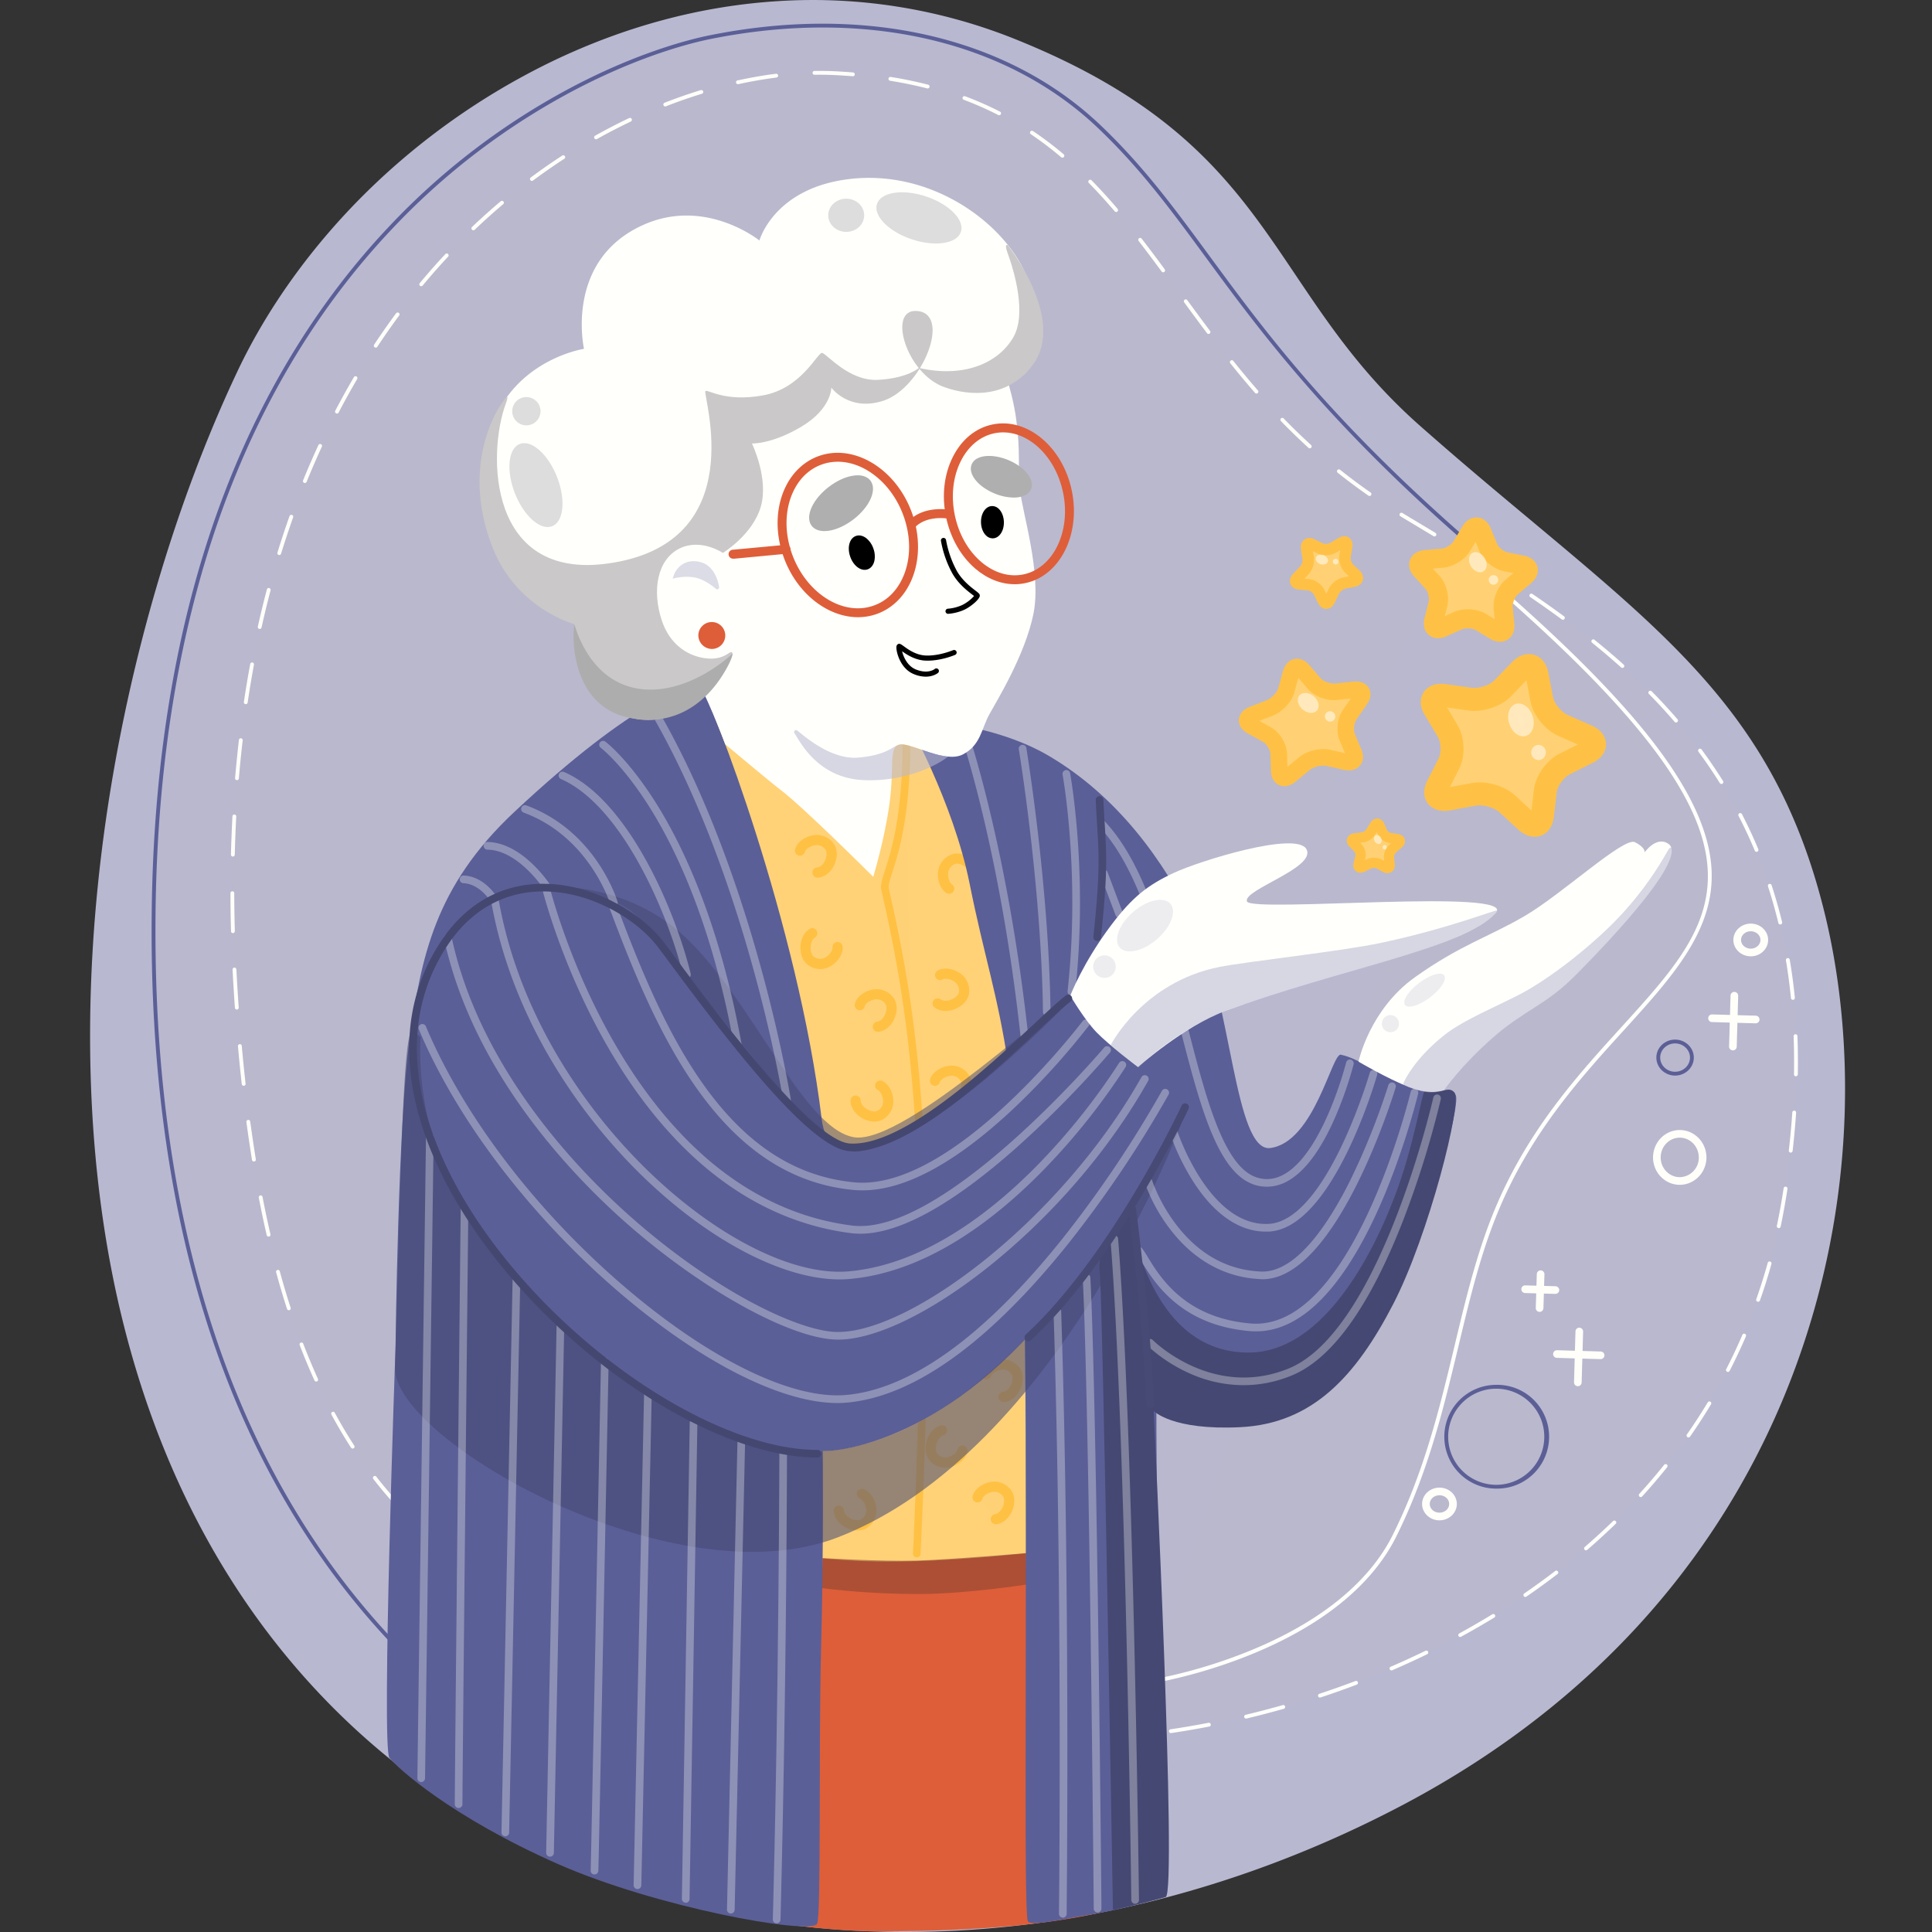 <svg width="100" height="100" fill="none" xmlns="http://www.w3.org/2000/svg"><rect width="100%" height="100%" fill="#333333" stroke="none"/><path d="M72.664 93.282C93.588 82.187 97.695 61.156 94.376 47.41c-2.875-11.886-9.84-15.51-20.9-25.258C65.369 15.006 66.09 7.61 52.62 2.161c-16.49-6.67-33.98 3.858-40.242 17.106C6.35 32.025 2.257 51.751 6.51 68.59c7.874 31.184 40.363 38.368 66.154 24.693z" fill="#B8B8D1"/><path d="M46.872 100c8.595 0 17.544-2.232 25.838-6.63 4.981-2.642 9.259-5.984 12.715-9.937a40.314 40.314 0 0 0 7.28-12.057 41.79 41.79 0 0 0 2.721-12.554c.235-3.924-.095-7.878-.953-11.436-2.341-9.685-7.43-13.935-15.134-20.372-1.83-1.527-3.721-3.104-5.797-4.937-2.972-2.616-4.755-5.275-6.485-7.847-3.008-4.475-5.85-8.702-14.401-12.16A28.108 28.108 0 0 0 40.249.06c-3.943.248-7.856 1.29-11.63 3.097a36.215 36.215 0 0 0-9.703 6.841c-2.786 2.755-5.078 5.945-6.63 9.23-3.209 6.79-5.623 15.015-6.798 23.159-1.355 9.399-1.036 18.469.925 26.23 1.692 6.699 4.577 12.522 8.574 17.303 3.747 4.486 8.398 7.982 13.822 10.39C34.362 98.78 40.52 100 46.872 100zm25.745-6.803c-14.368 7.619-30.715 8.718-43.727 2.938-5.396-2.397-10.022-5.874-13.75-10.336-3.979-4.762-6.85-10.558-8.534-17.23-1.953-7.735-2.272-16.775-.92-26.154 1.173-8.124 3.58-16.33 6.781-23.103 1.542-3.263 3.82-6.433 6.59-9.173a36.03 36.03 0 0 1 9.648-6.803c3.751-1.795 7.64-2.83 11.558-3.078 4.205-.273 8.417.41 12.32 1.996 8.495 3.435 11.32 7.639 14.311 12.087 1.736 2.582 3.53 5.252 6.518 7.885 2.079 1.832 3.971 3.413 5.801 4.941 7.674 6.407 12.743 10.645 15.069 20.266.851 3.539 1.181 7.473.946 11.377a41.566 41.566 0 0 1-2.708 12.495 40.12 40.12 0 0 1-7.244 11.997c-3.44 3.935-7.7 7.263-12.659 9.893v.002z" fill="#B8B8D1"/><path d="M81.668 71.75a.198.198 0 0 0 .198-.193l.076-2.633a.198.198 0 0 0-.396-.01l-.075 2.632a.198.198 0 0 0 .192.203l.005.001zM89.695 54.368a.199.199 0 0 0 .198-.192l.076-2.632a.198.198 0 1 0-.397-.011l-.075 2.632a.198.198 0 0 0 .192.203h.006zM79.69 67.903a.198.198 0 0 0 .198-.192l.052-1.753a.198.198 0 1 0-.396-.012l-.053 1.753a.198.198 0 0 0 .192.204h.007z" fill="#FFFFFB"/><path d="M82.844 70.35a.198.198 0 1 0 .006-.397l-2.258-.066a.198.198 0 1 0-.012.396l2.258.066h.006zM90.871 52.968a.198.198 0 0 0 .006-.396l-2.257-.066a.198.198 0 0 0-.012.396l2.258.066h.005zM80.504 66.971a.198.198 0 1 0 .006-.396l-1.562-.044a.198.198 0 0 0-.011.397l1.562.044h.005z" fill="#FFFFFB"/><path opacity=".01" d="M86.943 61.13c-.653 0-1.183-.547-1.183-1.22 0-.674.53-1.22 1.183-1.22.654 0 1.184.546 1.184 1.22 0 .673-.53 1.22-1.184 1.22z" fill="#FFC145"/><path d="M86.943 61.326c.762 0 1.382-.636 1.382-1.418 0-.781-.62-1.418-1.382-1.418-.762 0-1.382.636-1.382 1.418 0 .782.62 1.418 1.382 1.418zm0-2.44c.543 0 .986.459.986 1.022a1.005 1.005 0 0 1-.986 1.021c-.543 0-.986-.457-.986-1.02 0-.564.442-1.023.986-1.023z" fill="#FFFFFB"/><path opacity=".01" d="M74.507 78.494c-.388 0-.702-.29-.702-.65 0-.358.314-.649.702-.649.388 0 .702.291.702.65 0 .358-.314.649-.702.649z" fill="#FFC145"/><path d="M74.506 78.693c.496 0 .9-.38.9-.848 0-.466-.404-.847-.9-.847s-.9.38-.9.847c0 .467.404.848.9.848zm0-1.299c.278 0 .504.202.504.451 0 .25-.226.451-.504.451s-.503-.202-.503-.45c0-.25.226-.452.503-.452z" fill="#FFFFFB"/><path opacity=".01" d="M91.32 48.65c0-.358-.314-.648-.701-.648-.387 0-.704.29-.704.648 0 .36.315.65.703.65.387 0 .702-.29.702-.65z" fill="#FFC145"/><path d="M90.619 49.5c.496 0 .9-.38.9-.848 0-.468-.404-.847-.9-.847s-.901.38-.901.847c0 .467.404.847.901.847zm0-1.299c.277 0 .503.203.503.451s-.226.451-.503.451-.504-.202-.504-.45c0-.25.226-.452.504-.452z" fill="#FFFFFB"/><path opacity=".01" d="M77.445 76.954a2.587 2.587 0 1 1 0-5.173 2.587 2.587 0 0 1 0 5.173z" fill="#FFC145"/><path d="M77.445 77.05a2.686 2.686 0 1 0-.002-5.371 2.686 2.686 0 0 0 .002 5.372zm0-5.171a2.487 2.487 0 1 1-.001 4.974 2.487 2.487 0 0 1 .001-4.974z" fill="#5B5F97"/><path opacity=".01" d="M87.573 54.74c0-.462-.39-.832-.87-.832-.481 0-.87.373-.87.832 0 .46.389.833.87.833.48 0 .87-.372.87-.833z" fill="#FFC145"/><path d="M86.702 55.672c.535 0 .97-.418.97-.932s-.435-.931-.97-.931c-.535 0-.97.417-.97.93 0 .515.436.933.97.933zm0-1.665c.426 0 .772.33.772.733 0 .403-.346.734-.772.734-.425 0-.771-.33-.771-.734 0-.404.346-.733.771-.733z" fill="#5B5F97"/><path opacity=".01" d="M48.778 89.524c13.15 2.712 39.611-4.502 43.52-27.249 3.838-22.336-9.757-29.611-19.807-35.665C58.982 18.474 59.904 4.583 43.174 3.787c-11.282-.537-33.057 11.367-31.01 46.898C13.93 81.31 25.829 83.075 41.793 87.91" fill="#FFC145"/><path d="M54.586 90.165h.1a.1.1 0 0 0 .1-.1.099.099 0 0 0-.1-.099h-.1c-.636 0-1.266-.017-1.874-.05a.1.1 0 0 0-.095.056.097.097 0 0 0-.004.076.099.099 0 0 0 .088.066c.612.033 1.246.05 1.885.05zm2.083-.058h.005a41.72 41.72 0 0 0 1.982-.157.1.1 0 0 0-.02-.198c-.66.066-1.325.12-1.973.156a.1.1 0 0 0-.069.03.098.098 0 0 0-.018.11.099.099 0 0 0 .093.058zm-5.936-.167a.1.1 0 0 0 .095-.055.1.1 0 0 0 .005-.076.1.1 0 0 0-.088-.067 24.346 24.346 0 0 1-1.948-.316.098.098 0 0 0-.124.075.099.099 0 0 0 .085.118c.623.132 1.283.237 1.963.32l.012.001zm9.879-.238h.014c.65-.096 1.309-.209 1.959-.335a.097.097 0 0 0 .067-.04.1.1 0 0 0-.105-.154c-.647.124-1.303.237-1.95.334a.097.097 0 0 0-.068.034.1.1 0 0 0 .01.14.099.099 0 0 0 .073.024v-.003zm3.892-.753a.1.1 0 0 0 .023 0 48.028 48.028 0 0 0 1.922-.502.1.1 0 0 0 .068-.123.1.1 0 0 0-.122-.068c-.632.18-1.276.347-1.916.5a.1.1 0 0 0 .023.198l.002-.005zm-22.711-.939a.1.1 0 0 0 .029-.194l-1.776-.532a.1.1 0 0 0-.056.19c.48.143 1.116.33 1.774.529.01.004.019.006.029.007zm26.525-.144c.01 0 .021-.002.031-.005a46.35 46.35 0 0 0 1.873-.664.1.1 0 0 0 .058-.052.098.098 0 0 0-.019-.111.1.1 0 0 0-.11-.022c-.612.231-1.24.454-1.864.66a.1.1 0 0 0 .031.194zm-30.198-.95a.099.099 0 0 0 .028-.195c-.75-.223-1.353-.405-1.896-.57a.099.099 0 1 0-.058.188c.544.167 1.147.348 1.897.572a.086.086 0 0 0 .027.005h.002zm33.903-.456a.1.1 0 0 0 .04-.008c.607-.265 1.213-.54 1.802-.827a.1.1 0 0 0 .028-.168.1.1 0 0 0-.114-.01c-.587.285-1.19.562-1.795.822a.099.099 0 0 0 .04.19zm-37.69-.71a.099.099 0 0 0 .03-.193 76.505 76.505 0 0 1-1.874-.631.1.1 0 0 0-.122.136.096.096 0 0 0 .056.05c.587.208 1.202.414 1.88.634a.1.1 0 0 0 .029.005h.001zm41.247-1.022a.096.096 0 0 0 .048-.013c.582-.318 1.16-.652 1.717-.99a.099.099 0 0 0-.103-.17c-.555.34-1.13.673-1.71.991a.099.099 0 0 0 .048.186v-.004zM30.6 84.43a.1.1 0 0 0 .086-.147.099.099 0 0 0-.05-.045 41.529 41.529 0 0 1-1.822-.764.1.1 0 0 0-.129.051.1.1 0 0 0 .048.13 39.75 39.75 0 0 0 1.83.768.105.105 0 0 0 .035.007h.001zM26.991 82.8a.1.1 0 0 0 .09-.14.099.099 0 0 0-.044-.047 27.646 27.646 0 0 1-1.713-.974.1.1 0 0 0-.105.168 27.85 27.85 0 0 0 1.726.982c.014.007.03.011.045.011h.001zm51.96-.142c.02 0 .039-.006.056-.018a36.396 36.396 0 0 0 1.605-1.165.101.101 0 0 0 .042-.066.1.1 0 0 0-.127-.11.1.1 0 0 0-.035.019c-.516.396-1.053.785-1.598 1.16a.1.1 0 0 0 .01.168c.014.008.03.012.046.011zM23.63 80.716a.099.099 0 0 0 .059-.178 23.935 23.935 0 0 1-1.53-1.239.1.1 0 0 0-.132.148c.488.434 1.008.854 1.543 1.25.018.013.04.02.062.02h-.002zm58.459-.47a.101.101 0 0 0 .066-.025c.502-.433.99-.883 1.464-1.339a.1.1 0 1 0-.139-.142c-.466.453-.956.9-1.453 1.332a.098.098 0 0 0-.01.139.1.1 0 0 0 .072.034zM20.68 78.091a.098.098 0 0 0 .073-.166 21.8 21.8 0 0 1-1.277-1.497.098.098 0 0 0-.135-.012.099.099 0 0 0-.02.134c.406.524.84 1.032 1.287 1.51a.098.098 0 0 0 .072.032zm64.244-.602a.1.1 0 0 0 .073-.032c.446-.49.88-.998 1.29-1.51a.097.097 0 0 0 .025-.075.1.1 0 0 0-.073-.087.1.1 0 0 0-.107.038 31.384 31.384 0 0 1-1.282 1.5.1.1 0 0 0 .074.166zm-66.67-2.51a.099.099 0 0 0 .083-.153 25.577 25.577 0 0 1-1.004-1.692.099.099 0 1 0-.173.094c.319.59.66 1.164 1.01 1.707a.1.1 0 0 0 .084.043v.002zm69.142-.578a.098.098 0 0 0 .081-.042c.378-.542.742-1.103 1.081-1.666a.099.099 0 0 0 0-.114.1.1 0 0 0-.067-.041.1.1 0 0 0-.102.053c-.337.56-.699 1.116-1.075 1.654a.099.099 0 0 0 .082.156zm-71.029-2.891a.099.099 0 0 0 .09-.14 32.387 32.387 0 0 1-.76-1.819.099.099 0 0 0-.128-.057.1.1 0 0 0-.057.128c.24.629.499 1.244.765 1.83a.098.098 0 0 0 .09.056v.002zm73.07-.499a.098.098 0 0 0 .088-.054c.301-.587.586-1.189.847-1.797a.1.1 0 0 0-.183-.078 29.062 29.062 0 0 1-.84 1.784.099.099 0 0 0 .043.132c.014.008.03.012.045.013zm-74.49-3.192c.01 0 .021-.001.031-.005a.099.099 0 0 0 .066-.124 41.41 41.41 0 0 1-.563-1.892.098.098 0 0 0-.12-.065.099.099 0 0 0-.07.117c.177.649.367 1.288.565 1.9a.098.098 0 0 0 .091.069zm76.054-.441a.098.098 0 0 0 .093-.066c.219-.62.42-1.255.595-1.893a.097.097 0 0 0-.01-.076.098.098 0 0 0-.098-.05.098.098 0 0 0-.083.072 29.365 29.365 0 0 1-.594 1.881.1.1 0 0 0 .097.132zm-77.1-3.373a.14.14 0 0 0 .022 0 .099.099 0 0 0 .076-.08.099.099 0 0 0-.002-.04 57.973 57.973 0 0 1-.408-1.932.1.1 0 0 0-.078-.078.1.1 0 0 0-.117.116c.128.66.264 1.313.41 1.94a.099.099 0 0 0 .097.074zm78.168-.437a.099.099 0 0 0 .096-.078c.084-.397.161-.799.23-1.2.043-.25.085-.505.124-.755a.1.1 0 0 0-.018-.074.101.101 0 0 0-.105-.039.1.1 0 0 0-.075.082c-.04.25-.08.502-.124.753-.066.396-.145.799-.228 1.19a.1.1 0 0 0 .076.117.114.114 0 0 0 .023.004zm-78.926-3.447h.017a.1.1 0 0 0 .082-.114 88.201 88.201 0 0 1-.29-1.956.1.1 0 1 0-.199.027c.09.664.188 1.32.29 1.96a.1.1 0 0 0 .101.083zm79.544-.463a.099.099 0 0 0 .099-.087c.076-.666.137-1.331.181-1.978a.099.099 0 0 0-.055-.096.099.099 0 0 0-.143.083 43.82 43.82 0 0 1-.18 1.968.098.098 0 0 0 .087.11h.011zm-80.075-3.457h.011a.1.1 0 0 0 .088-.11 99.63 99.63 0 0 1-.198-1.967.1.1 0 0 0-.198.017c.059.668.126 1.331.198 1.972a.1.1 0 0 0 .1.085l-.001.003zm80.344-.495a.1.1 0 0 0 .099-.097 37.965 37.965 0 0 0-.02-1.981.099.099 0 0 0-.102-.096.1.1 0 0 0-.096.103c.017.431.025.874.025 1.315 0 .216 0 .438-.006.66a.1.1 0 0 0 .028.07.098.098 0 0 0 .07.03l.002-.004zm-80.698-3.449h.007a.099.099 0 0 0 .092-.105 105.33 105.33 0 0 1-.122-1.975.1.1 0 0 0-.066-.088.098.098 0 0 0-.076.003.098.098 0 0 0-.056.095l.027.506c.029.496.06.99.094 1.472a.1.1 0 0 0 .1.09v.002zm80.545-.507h.01a.1.1 0 0 0 .088-.108 28.045 28.045 0 0 0-.264-1.968.1.1 0 1 0-.198.033c.107.636.194 1.294.26 1.954a.1.1 0 0 0 .104.089zm-80.745-3.452a.098.098 0 0 0 .09-.064.097.097 0 0 0 .007-.038 79.758 79.758 0 0 1-.03-1.981.1.1 0 0 0-.197 0c0 .654.01 1.32.029 1.981a.097.097 0 0 0 .028.073.098.098 0 0 0 .073.029zm80.087-.448a.095.095 0 0 0 .024 0 .099.099 0 0 0 .073-.12c-.158-.646-.34-1.289-.543-1.91a.097.097 0 0 0-.048-.06.098.098 0 0 0-.078-.007.099.099 0 0 0-.062.128c.201.616.382 1.255.538 1.896a.098.098 0 0 0 .096.073zm-80.093-3.514a.099.099 0 0 0 .1-.097c.016-.66.042-1.327.077-1.976a.1.1 0 0 0-.132-.099.099.099 0 0 0-.066.089c-.035.65-.06 1.32-.078 1.98a.099.099 0 0 0 .097.102h.002zm78.865-.245a.1.1 0 0 0 .091-.14 24.502 24.502 0 0 0-.839-1.8.1.1 0 1 0-.176.091c.3.58.58 1.181.832 1.783a.1.1 0 0 0 .092.066zm-1.816-3.512a.099.099 0 0 0 .086-.052.1.1 0 0 0-.002-.1 27.091 27.091 0 0 0-1.118-1.643.1.1 0 0 0-.16.118c.392.528.766 1.08 1.11 1.63a.097.097 0 0 0 .084.047zm-76.835-.198a.099.099 0 0 0 .098-.091c.056-.66.121-1.321.198-1.967a.1.1 0 0 0-.16-.09.099.099 0 0 0-.037.067c-.074.648-.14 1.311-.198 1.973a.1.1 0 0 0 .054.096c.011.006.024.01.037.011h.008zm74.485-2.985a.1.1 0 0 0 .09-.055.1.1 0 0 0-.013-.11 29.419 29.419 0 0 0-1.348-1.46.1.1 0 0 0-.14.14c.467.473.917.961 1.337 1.452a.097.097 0 0 0 .074.033zm-74.03-.948a.099.099 0 0 0 .098-.085c.097-.653.206-1.309.324-1.949a.099.099 0 1 0-.194-.036 57.38 57.38 0 0 0-.327 1.956.099.099 0 0 0 .084.113h.014zm71.254-1.876a.1.1 0 0 0 .099-.104.1.1 0 0 0-.033-.068c-.479-.431-.991-.864-1.514-1.288a.099.099 0 0 0-.124.154c.523.422 1.03.853 1.505 1.28a.099.099 0 0 0 .067.026zm-70.534-2.017a.099.099 0 0 0 .097-.077c.144-.645.3-1.29.467-1.92a.099.099 0 0 0-.07-.122.1.1 0 0 0-.121.07 50.64 50.64 0 0 0-.47 1.928.1.1 0 0 0 .014.075.1.1 0 0 0 .083.046zm67.453-.477a.097.097 0 0 0 .08-.04.099.099 0 0 0-.02-.139 56.216 56.216 0 0 0-1.622-1.146.1.1 0 1 0-.111.163c.562.384 1.106.768 1.615 1.143.017.012.037.02.058.02zm-3.272-2.236a.1.1 0 0 0 .054-.183c-.518-.33-1.068-.676-1.682-1.052a.1.1 0 0 0-.136.032.1.1 0 0 0 .032.136c.613.377 1.162.72 1.679 1.052a.1.1 0 0 0 .053.015zM14.454 28.73a.1.1 0 0 0 .095-.07c.194-.631.404-1.262.621-1.875a.1.1 0 0 0-.057-.133.1.1 0 0 0-.13.067 46.935 46.935 0 0 0-.623 1.884.1.1 0 0 0 .066.123c.009.003.018.004.028.004zm59.794-.965a.1.1 0 0 0 .051-.185l-.718-.43c-.33-.198-.658-.394-.981-.59a.1.1 0 1 0-.103.17l.982.59.717.43c.016.01.034.015.052.015zm-3.362-2.093a.099.099 0 0 0 .057-.18 29.093 29.093 0 0 1-1.58-1.178.1.1 0 0 0-.074-.02.098.098 0 0 0-.066.036.1.1 0 0 0 .015.139c.516.411 1.052.81 1.592 1.186a.097.097 0 0 0 .056.017zM15.78 25a.1.1 0 0 0 .092-.062c.248-.612.513-1.221.785-1.812a.1.1 0 0 0 .006-.078.098.098 0 0 0-.052-.057.097.097 0 0 0-.078-.003.1.1 0 0 0-.055.054c-.274.595-.54 1.207-.79 1.821a.099.099 0 0 0 .055.13.091.091 0 0 0 .037.007zm52.016-1.794a.1.1 0 0 0 .095-.122.099.099 0 0 0-.03-.05 32.424 32.424 0 0 1-1.416-1.373.1.1 0 0 0-.07-.033.099.099 0 0 0-.095.061.1.1 0 0 0 0 .077.1.1 0 0 0 .023.033c.467.48.946.945 1.425 1.381a.099.099 0 0 0 .068.026zm-50.356-1.8a.099.099 0 0 0 .088-.053c.305-.585.627-1.166.957-1.728a.1.1 0 0 0-.032-.14.1.1 0 0 0-.078-.01.098.098 0 0 0-.06.05 41.59 41.59 0 0 0-.963 1.736.1.1 0 0 0 .043.132c.013.008.03.012.045.013zm47.595-1.034a.1.1 0 0 0 .097-.113.1.1 0 0 0-.023-.051 42.879 42.879 0 0 1-1.266-1.52.1.1 0 1 0-.155.125c.437.545.853 1.043 1.272 1.523a.098.098 0 0 0 .075.036zm-45.588-2.377a.1.1 0 0 0 .083-.045c.362-.55.743-1.094 1.131-1.618a.097.097 0 0 0 .006-.11.1.1 0 0 0-.165-.008c-.39.528-.773 1.074-1.138 1.627a.1.1 0 0 0 .08.153h.003zm43.106-.71a.098.098 0 0 0 .089-.054.099.099 0 0 0-.01-.104c-.423-.561-.832-1.12-1.177-1.591a.099.099 0 0 0-.139-.022.1.1 0 0 0-.021.139c.345.472.756 1.031 1.179 1.593a.101.101 0 0 0 .079.04zm-40.75-2.471a.098.098 0 0 0 .076-.036c.42-.506.859-1.004 1.304-1.482a.099.099 0 1 0-.144-.132c-.448.48-.89.981-1.313 1.49a.098.098 0 0 0-.013.105.1.1 0 0 0 .09.057v-.002zm38.403-.72a.103.103 0 0 0 .058-.019.1.1 0 0 0 .021-.138c-.462-.627-.84-1.13-1.192-1.585a.098.098 0 0 0-.105-.035.098.098 0 0 0-.06.046.1.1 0 0 0 .008.11c.35.453.727.955 1.189 1.58a.098.098 0 0 0 .08.042zM24.505 11.92c.025-.001.048-.01.066-.027.476-.455.97-.899 1.469-1.321a.098.098 0 0 0 .04-.069.1.1 0 0 0-.094-.11.098.098 0 0 0-.073.027c-.503.424-1 .87-1.48 1.326a.099.099 0 0 0 .067.172l.005.002zm33.264-.947a.097.097 0 0 0 .066-.024.097.097 0 0 0 .034-.067.098.098 0 0 0-.023-.073 27.947 27.947 0 0 0-1.338-1.468.1.1 0 1 0-.142.139c.44.447.874.925 1.33 1.458a.099.099 0 0 0 .073.035zM27.53 9.365a.098.098 0 0 0 .059-.02 31.081 31.081 0 0 1 1.62-1.127.099.099 0 0 0 .044-.101.1.1 0 0 0-.152-.065c-.55.358-1.099.74-1.63 1.135a.1.1 0 0 0-.02.138.1.1 0 0 0 .08.04zM54.99 8.161a.1.1 0 0 0 .066-.175 18.015 18.015 0 0 0-1.586-1.2.098.098 0 0 0-.112-.003.1.1 0 0 0 .002.168c.544.367 1.067.764 1.567 1.188a.1.1 0 0 0 .063.022zm-24.137-.952a.097.097 0 0 0 .048-.013 29.418 29.418 0 0 1 1.754-.907.099.099 0 0 0 .043-.13.099.099 0 0 0-.128-.05c-.594.282-1.189.59-1.766.914a.099.099 0 0 0 .05.186zm20.86-1.245a.098.098 0 0 0 .045-.187 17.18 17.18 0 0 0-1.817-.8.099.099 0 0 0-.066.185c.613.23 1.213.494 1.796.793a.1.1 0 0 0 .042.009zM34.43 5.51a.1.1 0 0 0 .036-.006 25.394 25.394 0 0 1 1.864-.65.099.099 0 1 0-.058-.19c-.624.191-1.255.412-1.878.655a.1.1 0 0 0 .036.191zm13.59-.931a.1.1 0 0 0 .025-.195 21.487 21.487 0 0 0-1.943-.402.1.1 0 1 0-.03.198c.66.106 1.308.24 1.924.397a.104.104 0 0 0 .025.002zm-9.803-.226a.11.11 0 0 0 .021 0 21.685 21.685 0 0 1 1.944-.337.1.1 0 1 0-.025-.198c-.641.08-1.301.198-1.961.34a.1.1 0 1 0 .02.198v-.003zm5.908-.407a.1.1 0 1 0 .008-.198 27.315 27.315 0 0 0-.954-.062 15.776 15.776 0 0 0-1.035-.014.1.1 0 0 0 0 .198c.347-.006.69 0 1.022.014.32.016.638.036.947.061h.012z" fill="#FFFFFB"/><path opacity=".01" d="M59.573 87.048s9.594-1.535 12.588-7.523c2.994-5.987 3.183-11.988 5.416-17.157 5.833-13.509 21.217-13.27.246-31.698" fill="#FFC145"/><path d="M59.589 87.144a26.62 26.62 0 0 0 5.193-1.52c4.612-1.882 6.605-4.33 7.468-6.052 1.67-3.34 2.464-6.663 3.236-9.877.615-2.571 1.196-5 2.183-7.287 1.7-3.936 4.2-6.685 6.407-9.11 2.513-2.772 4.688-5.164 4.512-8.315-.204-3.627-3.5-8.065-10.7-14.39l-.132.15c7.154 6.286 10.435 10.682 10.633 14.251.172 3.068-1.874 5.319-4.464 8.168-2.216 2.436-4.727 5.197-6.44 9.164-.991 2.303-1.578 4.74-2.194 7.32-.767 3.203-1.56 6.515-3.218 9.833-.846 1.692-2.81 4.095-7.362 5.957a26.342 26.342 0 0 1-5.151 1.512l.029.196z" fill="#FFFFFB"/><path opacity=".01" d="M75.55 27.694C64.083 17.586 62.535 11.927 56.904 6.559 51.906 1.797 44.377.386 36.74 1.926 30.628 3.158 8.31 11.946 7.953 47.304c-.452 45.064 33.162 48.988 33.162 48.988" fill="#FFC145"/><path d="m41.102 96.39.023-.197c-.02 0-2.132-.258-5.233-1.316a38.922 38.922 0 0 1-11.475-6.265c-4.832-3.83-8.663-8.774-11.387-14.69-3.407-7.398-5.082-16.356-4.979-26.617.082-8.157 1.354-15.491 3.782-21.8 2.022-5.255 4.857-9.84 8.426-13.62a36.073 36.073 0 0 1 9.5-7.234c3.408-1.783 6.03-2.433 7-2.628C44.752.41 52.07 2.089 56.835 6.63c2.205 2.1 3.769 4.227 5.58 6.694 2.716 3.699 6.096 8.296 13.071 14.443l.132-.148c-6.96-6.133-10.192-10.531-13.045-14.412-1.817-2.472-3.386-4.607-5.603-6.72C52.157 1.902 44.776.204 36.718 1.83c-.978.198-3.622.85-7.052 2.647a36.289 36.289 0 0 0-9.553 7.274c-3.586 3.802-6.434 8.406-8.466 13.686-2.437 6.33-3.713 13.687-3.795 21.867-.104 10.294 1.578 19.28 5 26.709 2.738 5.944 6.59 10.913 11.449 14.763a39.109 39.109 0 0 0 11.535 6.293c3.119 1.064 5.245 1.32 5.266 1.323z" fill="#5B5F97"/><path d="M78.853 38.592c0-.442-.458-.799-1.022-.799-.564 0-1.021.357-1.021.799 0 .44.457.799 1.02.799.565 0 1.023-.358 1.023-.8zM77.585 37.183a.33.33 0 1 0-.33.362.347.347 0 0 0 .33-.362z" fill="#FFFFFB" opacity=".24"/><path d="M76.098 36.189 74.757 36c-.556-.078-.78.236-.502.702l.673 1.122c.279.463.308 1.23.066 1.706l-.587 1.154c-.243.477.005.78.554.679l1.325-.246c.549-.103 1.32.117 1.727.49l.98.899c.405.372.783.245.843-.283l.146-1.275c.061-.528.51-1.156 1.004-1.403l1.188-.595c.494-.246.48-.628-.032-.852l-1.235-.542c-.511-.225-1.007-.833-1.108-1.357l-.243-1.268c-.1-.528-.487-.634-.864-.245l-.908.942c-.375.385-1.13.638-1.686.56z" fill="#FFD174"/><path d="M79.436 43.311c.111 0 .221-.02.326-.058.368-.138.61-.49.665-.965l.146-1.274c.037-.33.367-.783.678-.939l1.189-.594c.636-.318.694-.793.689-.978-.006-.185-.087-.66-.749-.95l-1.234-.543c-.33-.145-.7-.594-.763-.925l-.242-1.27c-.09-.473-.36-.809-.739-.924-.378-.115-.796.023-1.136.376l-.91.94c-.244.26-.806.444-1.178.392l-1.341-.188c-.72-.101-1.043.257-1.148.415-.105.159-.304.583.054 1.18l.672 1.123c.178.289.198.838.046 1.132l-.587 1.15c-.218.43-.21.86.026 1.173.235.313.666.453 1.166.36l1.325-.246c.367-.066.948.096 1.218.343l.978.9c.268.243.563.37.849.37zm2.234-4.776-.95.475c-.674.337-1.245 1.139-1.328 1.867l-.123 1.072-.853-.783c-.544-.5-1.506-.773-2.24-.636l-1.132.21.479-.94c.335-.66.299-1.64-.085-2.28l-.539-.9 1.116.157c.745.104 1.69-.214 2.198-.74l.793-.824.21 1.093c.137.717.762 1.486 1.453 1.79l1.001.439z" fill="#FFC145"/><path d="m74.669 28.889-.882.076c-.365.031-.462.272-.223.54l.585.642c.242.265.366.769.277 1.123l-.215.85c-.089.352.112.516.448.366l.81-.36c.336-.15.86-.12 1.17.066l.749.45c.31.185.533.045.499-.314l-.083-.866c-.035-.36.165-.842.446-1.08l.677-.572c.28-.237.218-.488-.139-.56l-.862-.174c-.357-.073-.758-.4-.894-.733l-.33-.803c-.137-.33-.397-.348-.585-.033l-.45.759c-.186.31-.633.592-.998.623z" fill="#FFD174"/><path d="M77.641 33.217a.723.723 0 0 0 .39-.111c.257-.162.384-.463.35-.827l-.084-.867c-.02-.198.116-.52.272-.653l.678-.572c.405-.342.365-.705.33-.845-.035-.14-.174-.474-.69-.579l-.862-.174c-.198-.04-.462-.256-.534-.437l-.33-.802c-.14-.337-.392-.543-.694-.565-.301-.022-.587.148-.776.467l-.45.759c-.104.177-.409.367-.614.385l-.882.076c-.37.032-.647.213-.759.497-.111.284-.033.599.212.869l.585.643c.132.145.212.474.164.666l-.215.85c-.128.507.114.777.223.87.11.092.42.288.902.07l.811-.361c.189-.084.541-.066.714.038l.749.45c.153.097.33.15.51.153zm.692-3.555-.403.34c-.403.34-.67.987-.62 1.505l.052.54-.468-.282c-.446-.268-1.145-.308-1.626-.094l-.488.217.126-.498c.132-.51-.039-1.189-.39-1.575l-.35-.385.545-.047c.522-.045 1.116-.418 1.382-.867l.283-.473.198.489c.199.483.738.925 1.255 1.03l.504.1z" fill="#FFC145"/><path d="m65.738 36.637-.889.348c-.368.144-.4.409-.071.595l.793.441c.33.184.605.631.616 1l.03.89c.011.368.264.462.57.216l.73-.602c.304-.249.853-.383 1.228-.298l.908.202c.376.084.565-.121.423-.458l-.341-.813c-.142-.338-.078-.868.142-1.184l.528-.765c.22-.316.082-.54-.308-.5l-.943.1c-.39.04-.9-.154-1.14-.433l-.578-.676c-.24-.28-.514-.213-.614.15l-.24.874c-.097.36-.476.77-.844.913z" fill="#FFD174"/><path d="M66.476 40.691a.936.936 0 0 0 .584-.235l.73-.602c.202-.166.613-.264.859-.211l.906.203c.347.077.652-.004.836-.223.184-.22.207-.512.077-.82l-.342-.814c-.084-.202-.036-.577.1-.773l.528-.764c.288-.416.161-.727.093-.843-.069-.117-.284-.382-.8-.33l-.936.1c-.248.025-.622-.113-.77-.285l-.577-.675c-.22-.256-.502-.368-.775-.307-.273.06-.488.288-.58.621l-.24.875c-.066.23-.35.537-.59.63l-.888.347c-.486.19-.56.528-.569.66-.01.132.016.463.446.705l.792.442c.198.11.39.42.397.638l.029.89c.011.337.163.594.416.711.086.04.18.06.274.06zM68.5 38.77c-.442 0-.935.158-1.255.421l-.606.499-.022-.686c-.017-.519-.377-1.103-.837-1.36l-.595-.33.705-.276c.494-.193.97-.71 1.105-1.202l.206-.75.487.566c.33.387.98.636 1.51.582l.718-.076-.396.569c-.304.437-.383 1.123-.185 1.594l.275.657-.773-.172a1.538 1.538 0 0 0-.337-.036z" fill="#FFC145"/><path d="m67.506 29.535-.358.372c-.148.154-.103.296.1.315l.491.05a.737.737 0 0 1 .529.369l.217.445c.09.184.237.177.33-.017l.222-.466a.854.854 0 0 1 .535-.424l.492-.097c.204-.04.25-.187.103-.326l-.353-.337a.788.788 0 0 1-.198-.631l.089-.506c.036-.209-.083-.291-.264-.184l-.44.258a.778.778 0 0 1-.661.033l-.439-.214c-.18-.09-.301.006-.264.211l.081.497a.863.863 0 0 1-.212.652z" fill="#FFD174"/><path d="M68.649 31.515c.086 0 .3-.033.437-.32l.223-.466a.567.567 0 0 1 .325-.26l.492-.098c.211-.041.361-.164.411-.337.05-.173-.009-.35-.16-.495l-.354-.337a.503.503 0 0 1-.112-.365l.085-.504c.053-.31-.105-.457-.175-.506-.071-.049-.265-.144-.534.015l-.44.258a.495.495 0 0 1-.378.023l-.439-.215c-.187-.092-.377-.084-.519.022-.142.105-.207.291-.172.505l.08.493a.567.567 0 0 1-.127.396l-.358.372c-.219.23-.173.442-.144.522.062.167.219.275.43.296l.491.048a.448.448 0 0 1 .293.205l.218.445c.132.273.34.303.427.303zm1.168-1.688-.297.06a1.159 1.159 0 0 0-.747.586l-.123.26-.11-.224a1.04 1.04 0 0 0-.77-.535l-.25-.024.202-.211a1.162 1.162 0 0 0 .286-.906l-.05-.3.25.122a1.081 1.081 0 0 0 .94-.044l.22-.132-.043.255a1.086 1.086 0 0 0 .288.896l.204.197z" fill="#FFC145"/><path d="m70.517 43.345-.386.046c-.16.02-.203.124-.096.234l.257.264a.554.554 0 0 1 .123.472l-.093.366c-.038.152.05.218.198.149l.355-.167a.637.637 0 0 1 .513.008l.33.18c.136.074.233.01.218-.142l-.038-.368a.617.617 0 0 1 .194-.467l.295-.255c.123-.105.096-.211-.061-.235l-.378-.06a.57.57 0 0 1-.393-.298l-.146-.337c-.06-.14-.175-.142-.256-.005l-.198.33a.667.667 0 0 1-.438.285z" fill="#FFD174"/><path d="M71.819 45.193a.37.37 0 0 0 .348-.24.41.41 0 0 0 .026-.224l-.037-.368a.359.359 0 0 1 .103-.24l.296-.255c.198-.172.175-.352.155-.422-.02-.07-.093-.235-.347-.275l-.379-.06a.317.317 0 0 1-.191-.142l-.146-.337a.404.404 0 0 0-.343-.264c-.151-.01-.29.074-.383.23l-.198.33a.416.416 0 0 1-.241.157l-.386.046c-.182.022-.317.117-.367.264a.402.402 0 0 0 .113.419l.257.264a.298.298 0 0 1 .056.224l-.093.365c-.062.246.06.379.114.424.055.046.212.141.451.03l.355-.168a.379.379 0 0 1 .273 0l.33.179c.072.04.152.062.234.063zm.182-1.547-.087.075a.872.872 0 0 0-.284.694l.015.144-.132-.073a.894.894 0 0 0-.751-.016l-.114.054.024-.097a.812.812 0 0 0-.19-.722l-.078-.08.147-.018a.921.921 0 0 0 .631-.41l.079-.133.05.114a.829.829 0 0 0 .594.454l.096.014z" fill="#FFC145"/><g opacity=".54"><path d="M79.375 37.56c.066-.438-.175-.928-.535-1.093-.36-.165-.704.056-.768.495-.065.439.175.929.535 1.094.359.165.704-.056.768-.496z" fill="#FFFFFB"/><path opacity=".01" d="M78.844 38.606c.162 0 .32-.04.463-.116.298-.163.502-.475.558-.859.097-.66-.255-1.356-.819-1.615a1.002 1.002 0 0 0-.906.017c-.299.162-.502.474-.558.858-.097.661.255 1.358.818 1.617.14.064.29.098.444.098zm-.235-1.697a.084.084 0 0 1 .024.009c.142.066.286.335.252.572a.251.251 0 0 1-.047.125.198.198 0 0 1-.025-.008c-.142-.066-.286-.336-.251-.572a.247.247 0 0 1 .047-.126z" fill="#FFC145"/></g><g opacity=".54"><path d="M76.95 29.195c-.02-.283-.24-.556-.493-.608-.251-.052-.44.132-.42.418.019.286.24.556.491.608.252.053.443-.134.421-.418z" fill="#FFFFFB"/><path opacity=".01" d="M76.61 30.116a.82.82 0 0 0 .541-.198.904.904 0 0 0 .292-.757c-.035-.506-.415-.96-.885-1.057a.833.833 0 0 0-.727.181.905.905 0 0 0-.291.757c.035.505.415.961.885 1.057a.876.876 0 0 0 .185.017z" fill="#FFC145"/></g><g opacity=".54"><path d="M68.215 36.339c-.109-.285-.422-.496-.698-.472-.277.025-.414.275-.305.56.11.284.422.496.699.471.277-.024.413-.275.304-.56z" fill="#FFFFFB"/><path opacity=".01" d="M67.868 37.396a.942.942 0 0 0 .464-.124.86.86 0 0 0 .284-.276.934.934 0 0 0 .06-.835c-.189-.493-.707-.832-1.205-.788a.86.86 0 0 0-.66.396.933.933 0 0 0-.061.835c.177.464.648.792 1.118.792z" fill="#FFC145"/></g><g opacity=".54"><path d="M68.655 28.832a.397.397 0 0 0-.45-.085c-.133.074-.14.23-.023.351a.395.395 0 0 0 .451.085c.131-.074.141-.23.022-.351z" fill="#FFFFFB"/><path opacity=".01" d="M68.48 29.715a.803.803 0 0 0 .397-.1.69.69 0 0 0 .314-.844.743.743 0 0 0-.183-.286c-.274-.278-.726-.35-1.047-.168a.69.69 0 0 0-.315.844.74.74 0 0 0 .183.286.924.924 0 0 0 .651.268zm-.006-.99a.083.083 0 0 1 .061.025.251.251 0 0 1 .057.21.3.3 0 0 1-.144.218.117.117 0 0 1-.145 0 .257.257 0 0 1-.057-.208.305.305 0 0 1 .145-.22.177.177 0 0 1 .083-.024v-.001z" fill="#FFC145"/></g><g opacity=".54"><path d="M71.517 43.486a.295.295 0 0 0-.217-.264c-.11-.02-.193.066-.183.198a.295.295 0 0 0 .216.264c.11.017.193-.07.184-.198z" fill="#FFFFFB"/><path opacity=".01" d="M71.363 43.949a.407.407 0 0 0 .39-.276.557.557 0 0 0-.406-.713.413.413 0 0 0-.467.27.556.556 0 0 0 .407.713c.025.004.05.006.076.006zm.01-.529a.12.12 0 0 1-.111.06.103.103 0 0 1 .024-.03.121.121 0 0 1 .086-.029z" fill="#FFC145"/></g><g opacity=".54"><path d="M79.634 39.339a.384.384 0 0 1-.378-.391c0-.216.17-.391.378-.391.209 0 .378.175.378.39 0 .217-.17.392-.378.392z" fill="#FFFFFB"/><path opacity=".01" d="M79.634 39.833a.886.886 0 1 0 .026-1.772.886.886 0 0 0-.026 1.772zm0-.99a.106.106 0 0 1 .087.072.104.104 0 0 1-.084.136.104.104 0 0 1-.12-.104.112.112 0 0 1 .117-.105z" fill="#FFC145"/></g><g opacity=".54"><path d="M77.546 29.974a.247.247 0 1 0-.48.113.247.247 0 0 0 .48-.113z" fill="#FFFFFB"/><path opacity=".01" d="M77.307 30.772a.743.743 0 1 0-.002 0h.002zm.241-.8a.249.249 0 1 1-.485.108.242.242 0 0 1 .1-.253.25.25 0 0 1 .385.146z" fill="#FFC145"/></g><g opacity=".54"><path d="M69.076 36.95a.27.27 0 0 0-.444-.037.265.265 0 0 0-.02.297.27.27 0 0 0 .447.038.264.264 0 0 0 .017-.297z" fill="#FFFFFB"/><path opacity=".01" d="M68.847 37.845a.757.757 0 0 0 .656-1.136.765.765 0 0 0-1.263-.1.76.76 0 0 0 .219 1.132.767.767 0 0 0 .388.104zm.198-.874a.226.226 0 0 1-.022.251.232.232 0 0 1-.24.08.227.227 0 0 1-.137-.105l.4-.226zm0 0-.396.226a.232.232 0 0 1-.02-.173.235.235 0 0 1 .11-.14.227.227 0 0 1 .308.084l-.002.003z" fill="#FFC145"/></g><g opacity=".54"><path d="M69.219 28.953a.141.141 0 0 0-.203.027.15.15 0 0 0 .033.206.142.142 0 0 0 .228-.137.15.15 0 0 0-.058-.096z" fill="#FFFFFB"/><path opacity=".01" d="M69.14 29.713a.627.627 0 0 0 .33-.093.63.63 0 0 0 .184-.17.648.648 0 0 0-.366-1.002.646.646 0 0 0-.49.072.627.627 0 0 0-.303.5.647.647 0 0 0 .647.693h-.002zm0-.991a.352.352 0 0 1 .21.066.344.344 0 0 1 .066.48.356.356 0 0 1-.5.077l.3-.396-.3.396a.343.343 0 0 1-.066-.479.356.356 0 0 1 .236-.143.337.337 0 0 1 .052-.001h.002z" fill="#FFC145"/></g><g opacity=".54"><path d="M71.778 43.826a.105.105 0 0 0-.132-.082.117.117 0 0 0-.08.138.105.105 0 0 0 .131.082.117.117 0 0 0 .081-.138z" fill="#FFFFFB"/><path opacity=".01" d="M71.672 44.23a.38.38 0 0 0 .196-.7.373.373 0 0 0-.512.129.378.378 0 0 0 .083.49.37.37 0 0 0 .233.081zm.152-.414v.008a.148.148 0 0 1-.109.175.159.159 0 0 1-.17-.06.156.156 0 0 1-.026-.057.15.15 0 0 1 .109-.175.159.159 0 0 1 .125.019c.033.02.058.052.07.09l-.046.01.047-.01z" fill="#FFC145"/></g><path d="m48.647 37.731-12.833-.284s4.042 11.107 3.412 18.247c-.63 7.14-2.52 24.153-2.52 24.153s4.674.812 8.76.949c2.533.076 5.069-.059 7.58-.403 0 0-.168-11.803-.084-17.852.073-5.22-2.74-22.268-2.74-22.268l-1.575-2.542z" fill="#FFD278"/><path d="M46.803 80.914c2.093 0 4.184-.142 6.258-.426l.086-.013v-.086c0-.119-.168-11.871-.084-17.85.072-5.169-2.714-22.115-2.742-22.286v-.019l-1.619-2.6-13.031-.292.05.136c.04.11 4.028 11.168 3.407 18.205-.623 7.058-2.502 23.98-2.52 24.15l-.01.093.091.016c.047.008 4.728.815 8.772.95.456.014.904.022 1.342.022zm6.142-.61a46.3 46.3 0 0 1-7.477.39c-3.718-.124-7.978-.819-8.652-.932.152-1.368 1.911-17.274 2.51-24.061.587-6.655-2.914-16.858-3.369-18.154l12.636.282 1.536 2.476c.11.665 2.807 17.158 2.736 22.232-.081 5.708.064 16.678.08 17.768z" fill="#FFD278"/><path opacity=".01" d="M43.353 49.023c.049.414-.64 1.188-1.352.737-.4-.252-.44-1.17.062-1.461" fill="#FFC145"/><path d="M42.447 50.16c.211-.002.418-.065.594-.18.373-.235.614-.651.574-.99a.264.264 0 0 0-.525.061c.012.103-.11.341-.33.48a.542.542 0 0 1-.618 0c-.111-.066-.188-.278-.184-.497.003-.183.066-.413.238-.512a.265.265 0 0 0-.264-.457c-.306.177-.494.536-.502.96-.008.423.158.782.431.954.175.114.378.177.586.18z" fill="#FFC144"/><path opacity=".01" d="M41.41 44.019c.106-.404 1.029-.868 1.528-.19.281.38-.019 1.25-.594 1.337" fill="#FFC145"/><path d="M42.344 45.428a.262.262 0 0 0 .04-.003c.35-.052.657-.318.82-.709.162-.39.14-.786-.052-1.046a1.07 1.07 0 0 0-1.101-.43c-.433.083-.81.382-.896.71a.265.265 0 0 0 .392.305.264.264 0 0 0 .119-.173c.026-.1.228-.276.484-.325a.542.542 0 0 1 .576.224c.078.105.073.33-.011.529-.07.168-.215.359-.41.388a.265.265 0 1 0 .04.528v.002z" fill="#FFC144"/><path opacity=".01" d="M44.512 51.998c.106-.404 1.029-.869 1.528-.191.28.381-.02 1.25-.594 1.337" fill="#FFC145"/><path d="M45.445 53.408a.262.262 0 0 0 .04 0c.35-.053.656-.318.819-.709.162-.39.14-.786-.052-1.046a1.074 1.074 0 0 0-1.1-.43c-.433.083-.81.381-.896.71a.265.265 0 1 0 .51.132c.026-.1.229-.277.484-.325a.54.54 0 0 1 .577.224c.077.105.073.33-.011.528-.07.169-.215.36-.41.389a.265.265 0 0 0 .04.528v-.001z" fill="#FFC144"/><path opacity=".01" d="M49.128 45.995c-.36-.211-.56-1.225.227-1.524.443-.167 1.2.355 1.129.932" fill="#FFC145"/><path d="M49.128 46.26a.264.264 0 0 0 .132-.494c-.089-.052-.204-.294-.183-.553a.543.543 0 0 1 .37-.495c.123-.046.336.019.509.153.143.113.288.304.264.5a.267.267 0 0 0 .131.262.264.264 0 0 0 .393-.197c.044-.351-.132-.717-.462-.979-.33-.261-.72-.346-1.022-.231a1.071 1.071 0 0 0-.71.945c-.036.438.15.881.444 1.056a.264.264 0 0 0 .134.032z" fill="#FFC144"/><path opacity=".01" d="M48.668 50.465c.358-.213 1.342.102 1.224.935-.067.47-.89.88-1.361.538" fill="#FFC145"/><path d="M48.948 52.327c.175-.001.348-.038.509-.108.384-.162.65-.462.696-.782a1.072 1.072 0 0 0-.485-1.078c-.366-.244-.844-.296-1.136-.121a.266.266 0 0 0-.1.366.265.265 0 0 0 .37.087c.09-.052.357-.037.574.107a.54.54 0 0 1 .254.564c-.019.132-.178.285-.38.371-.167.071-.404.106-.564-.01a.264.264 0 0 0-.31.428c.167.118.367.18.572.176z" fill="#FFC144"/><path opacity=".01" d="M48.387 55.955c.106-.404 1.029-.869 1.528-.19.28.38-.02 1.25-.594 1.336" fill="#FFC145"/><path d="M49.322 57.364a.29.29 0 0 0 .04 0c.35-.052.655-.317.818-.708.162-.39.14-.786-.052-1.046a1.071 1.071 0 0 0-1.1-.43c-.433.083-.81.381-.896.71a.264.264 0 0 0 .51.132c.027-.1.229-.277.484-.326a.541.541 0 0 1 .577.225c.077.105.072.33-.011.528-.07.168-.214.36-.41.388a.267.267 0 0 0-.231.181.267.267 0 0 0 .078.284.265.265 0 0 0 .193.064v-.002z" fill="#FFC144"/><path opacity=".01" d="M51.039 71.158c.106-.404 1.029-.869 1.528-.191.281.381-.019 1.25-.594 1.337" fill="#FFC145"/><path d="M51.972 72.568a.262.262 0 0 0 .04 0c.35-.053.657-.318.819-.709.162-.39.14-.786-.052-1.046a1.072 1.072 0 0 0-1.1-.43c-.432.083-.81.381-.896.71a.265.265 0 0 0 .511.132c.027-.1.228-.276.484-.325a.541.541 0 0 1 .576.224c.077.105.073.33-.011.528-.07.169-.214.36-.41.389a.265.265 0 1 0 .04.528v-.001z" fill="#FFC144"/><path opacity=".01" d="M49.82 75.072c-.06.413-.924.978-1.497.36-.322-.347-.12-1.244.44-1.395" fill="#FFC145"/><path d="M48.924 75.97c.118 0 .235-.019.347-.054.42-.132.762-.47.811-.806a.265.265 0 0 0-.523-.077c-.014.103-.198.3-.444.377a.54.54 0 0 1-.595-.157c-.088-.096-.109-.319-.047-.529.05-.175.172-.38.362-.432a.264.264 0 0 0-.136-.51c-.342.092-.617.389-.734.792-.118.404-.052.797.167 1.034a1.068 1.068 0 0 0 .792.362z" fill="#FFC144"/><path opacity=".01" d="M45.544 56.184c.387.155.735 1.128 0 1.54-.412.232-1.238-.173-1.255-.755" fill="#FFC145"/><path d="M45.26 58.053a.84.84 0 0 0 .413-.1 1.07 1.07 0 0 0 .562-1.039c-.028-.44-.278-.85-.594-.977a.265.265 0 0 0-.198.49c.095.04.246.261.264.52a.54.54 0 0 1-.294.545c-.114.066-.334.032-.528-.077-.158-.09-.33-.257-.335-.453a.264.264 0 0 0-.528.013c.009.355.234.69.602.9.193.114.412.175.636.178z" fill="#FFC144"/><path opacity=".01" d="M50.6 77.488c.107-.404 1.03-.869 1.53-.19.28.38-.02 1.25-.595 1.336" fill="#FFC145"/><path d="M51.536 78.898a.262.262 0 0 0 .04 0c.35-.053.656-.317.818-.71.161-.39.14-.785-.051-1.045a1.071 1.071 0 0 0-1.101-.43c-.433.083-.81.382-.896.71a.263.263 0 0 0 .185.337.266.266 0 0 0 .284-.106.263.263 0 0 0 .042-.1c.026-.099.227-.275.484-.324a.541.541 0 0 1 .576.224c.078.105.073.33-.01.528-.07.168-.216.36-.41.39a.264.264 0 0 0 .039.524v.002z" fill="#FFC144"/><path opacity=".01" d="M44.616 77.33c.396.132.808 1.077.103 1.536-.396.26-1.247-.09-1.3-.669" fill="#FFC145"/><path d="M44.388 79.219a.863.863 0 0 0 .475-.132 1.072 1.072 0 0 0 .492-1.074c-.058-.437-.334-.83-.66-.936a.264.264 0 1 0-.163.503c.098.032.264.243.297.502a.542.542 0 0 1-.257.562c-.11.071-.33.054-.528-.041-.165-.08-.346-.234-.365-.43a.265.265 0 0 0-.517-.055.263.263 0 0 0-.011.103c.032.352.28.673.66.858.18.09.377.137.577.14z" fill="#FFC144"/><path opacity=".01" d="M46.92 38.488c-.023 5.493-1.256 6.892-1.11 7.534 1.443 6.346 2.631 13.256 1.641 34.392" fill="#FFC145"/><path d="M47.451 80.612a.198.198 0 0 0 .198-.189c.977-20.86-.167-27.94-1.645-34.445-.033-.146.052-.41.18-.81.32-1 .918-2.859.934-6.679a.198.198 0 0 0-.397 0c-.015 3.759-.6 5.58-.914 6.56-.154.477-.247.767-.19 1.018 1.472 6.473 2.612 13.529 1.637 34.339a.198.198 0 0 0 .188.207l.01-.001z" fill="#FFC144"/><path d="M58.199 79.73s-8.813 1.442-14.489 1.022c-8.17-.604-22.043-1.834-22.043-1.834l.671 12.78c.051.542 10.871 8.233 23.122 8.263 11.29.027 14.125-1.86 14.125-1.86l-.227-2.994-1.16-15.377z" fill="#DE5E39"/><path d="M53.114 80.389s-4.068.344-5.668.388c-1.902.052-4.86-.132-4.86-.132L42.53 82.2c1.715.21 3.441.312 5.169.304 2.335-.01 5.438-.49 5.438-.49l-.032-1.624" fill="#854431" opacity=".57"/><path d="M36.269 35.637c-.426-.34-3.354.503-9.643 6.384-4.15 3.884-4.83 7.577-5.426 11.778-.596 4.201-.727 15.873-.727 15.873s-.74 20.77-.317 21.314c.392.504 3.17 3.038 8.71 5.49 5.08 2.245 12.961 3.669 13.42 3.112.23-.278.079-9.114.213-14.285.143-5.527.084-10.191.084-10.191s5.452.132 11.437-6.855c4.821-5.628 6.869-11.492 6.869-11.492l-3.093-1.969-2.612-3.053S43.23 63.731 42.531 57.93c-1.2-10-5.748-21.882-6.262-22.293z" fill="#5B5F97"/><path d="M50.189 45.748c1.5 7.498 2.852 8.037 2.9 28.21.037 15.19-.091 25.352.125 25.515.278.208 1.779-.132 3.654-.453 1.58-.271 3.44-.838 3.44-.838s-.109-11.416-.286-15.331c-.177-3.915-.167-9.741-.167-9.741s.756.555 3.357.63c3.838.112 7.133-3.123 8.928-6.658 1.603-3.152 3.486-9.825 3.21-10.397-.333-.693-.881.339-2.945-.707-2.209-1.119-2.497-1.277-3.004-1.387-.462-.098-1.37 4.536-3.652 4.83-1.85.24-2.011-7.66-3.874-11.52-1.651-3.417-4.07-6.703-7.586-8.777-3.082-1.818-7.383-1.923-7.383-1.923s2.43 4.28 3.283 8.547z" fill="#5B5F97"/><path d="M55.397 51.535s.652-1.708 2.117-3.65c1.105-1.466 1.897-2.074 3.236-2.702 1.339-.628 6.37-2.188 6.875-1.224.506.964-3.302 2.097-3.083 2.698.22.601 14.101-.716 12.873.607-1.71 1.842-7.972 2.856-14.017 5.07-2.066.756-4.497 2.893-4.497 2.893s-1.527-1.15-2.154-1.805c-.628-.655-1.35-1.887-1.35-1.887zM70.317 54.95s.56-2.69 2.926-4.373c2.367-1.682 3.765-2.052 5.674-3.165 1.91-1.112 5.133-4.108 5.703-3.822.57.286.504.529.504.529s.623-.892 1.249-.43c.964.715-2.816 4.761-4.69 6.653-1.736 1.756-2.731 1.89-4.417 3.369-1.685 1.478-2.532 2.73-2.532 2.73s-.657.268-1.797-.173c-1.14-.44-2.62-1.318-2.62-1.318z" fill="#FFFFFB"/><path d="M73.735 56.495c-.12-.015-.54 2.79-1.528 5.388-1.468 3.86-4.033 8.04-7.463 8.123-5.416.132-6.282-7.325-6.282-7.325s-1.721 1.493-1.543 3.104c.162 1.463.686 33.08.686 33.08s1.886-.434 2.732-.677c.599-.173-.622-25.16-.622-25.16s.94 1.018 4.486.842c3.754-.186 5.989-2.663 7.905-6.358 1.85-3.566 3.603-10.495 3.17-10.968-.32-.356-.578.08-1.541-.049z" fill="#454872"/><path d="M55.491 51.675s-6.869 7.351-11.088 7.933c-1.524.21-4.888-4.183-5.482-4.927-1.158-1.443-2.312-2.883-3.395-4.173-.541-.643-2.002-2.472-2.501-3.021-1.473-1.624-5.772-1.556-5.772-1.556s4.755-.732 8.273 2.625c3.516 3.357 6.034 9.812 8.651 10.303 2.618.492 11.071-7.603 11.287-7.22" fill="#454872" opacity=".5"/><path d="M61.272 57.736c-.16-.32-8.027 16.704-18.757 17.389-7.232.462-13.65-7.03-15.73-8.983-5.696-5.355-5.008-12.469-5.008-12.469s-.432-.33-.481-.281c-.422.401-.56 7.005-.85 17.415-.1 3.677 14.38 12.042 22.89 8.777 11.516-4.42 18.003-21.714 17.936-21.848z" fill="#454872" opacity=".56"/><path d="M44.64 61.612c2.16 0 4.74-1.376 7.675-4.095a38.188 38.188 0 0 0 4.044-4.43.198.198 0 1 0-.317-.239c-.067.089-6.713 8.84-11.833 8.349-3.03-.291-5.578-1.941-7.789-5.044-1.969-2.764-3.346-6.218-4.482-9.24a.198.198 0 0 0-.371.14c1.145 3.045 2.534 6.528 4.53 9.33 2.282 3.202 4.922 4.906 8.074 5.208.154.014.31.021.468.02z" fill="#FFFFFB" opacity=".31"/><path d="M44.524 63.857c2.038 0 4.764-1.505 8.115-4.48a54.419 54.419 0 0 0 4.808-4.892.198.198 0 1 0-.302-.255c-.083.098-8.344 9.808-13.059 9.203-2.67-.343-5.151-1.474-7.378-3.362-1.786-1.52-3.413-3.52-4.833-5.957-2.426-4.161-3.42-8.18-3.43-8.22a.198.198 0 0 0-.385.094c.01.04 1.018 4.117 3.472 8.325 1.443 2.476 3.1 4.515 4.92 6.06 2.285 1.938 4.836 3.1 7.584 3.453.162.02.325.03.488.03z" fill="#FFFFFB" opacity=".31"/><path d="M43.447 66.222c.168 0 .334-.007.495-.02 1.833-.155 3.728-.83 5.633-2.01 1.519-.939 3.043-2.197 4.537-3.74a34.278 34.278 0 0 0 4.15-5.227.198.198 0 1 0-.338-.207 33.927 33.927 0 0 1-4.102 5.164c-2.306 2.377-5.898 5.283-9.913 5.624-2.858.24-6.856-1.78-10.435-5.27a28.524 28.524 0 0 1-4.8-6.201c-1.427-2.5-2.388-5.097-2.855-7.716l-.006-.031-.015-.028c-.025-.049-.65-1.189-1.796-1.243a.2.2 0 0 0-.208.188.198.198 0 0 0 .189.208c.837.04 1.36.858 1.453 1.01.477 2.652 1.453 5.28 2.895 7.808a28.919 28.919 0 0 0 4.868 6.29c3.457 3.376 7.328 5.4 10.248 5.4z" fill="#FFFFFB" opacity=".31"/><path d="M43.383 69.338c1.932 0 4.846-1.416 7.841-3.817 3.307-2.651 6.22-6.05 8.203-9.573a.197.197 0 0 0-.149-.296.199.199 0 0 0-.197.102c-4.16 7.388-11.913 13.188-15.693 13.188h-.132c-2.011-.076-6.303-2.15-10.614-5.963-2.835-2.51-7.81-7.728-9.267-14.465a.198.198 0 0 0-.387.084c1.481 6.847 6.52 12.133 9.392 14.674 3.866 3.422 8.434 5.971 10.86 6.063.048.002.094.003.143.003z" fill="#FFFFFB" opacity=".31"/><path d="M43.343 72.62c.16 0 .317-.007.47-.02 1.93-.165 4.011-1.112 6.184-2.815 1.725-1.352 3.515-3.184 5.32-5.443a59.53 59.53 0 0 0 5.165-7.68.198.198 0 1 0-.348-.188 59.094 59.094 0 0 1-5.13 7.626c-1.783 2.234-3.552 4.042-5.254 5.375-2.11 1.651-4.119 2.572-5.971 2.73-2.79.24-7.067-1.848-11.443-5.592-4.58-3.916-8.331-8.832-10.293-13.488a.198.198 0 0 0-.365.154c1.985 4.711 5.776 9.681 10.4 13.635 4.22 3.608 8.379 5.706 11.265 5.706z" fill="#FFFFFB" opacity=".31"/><path d="M40.737 57.138h.032a.199.199 0 0 0 .164-.227c-.018-.113-1.841-11.383-6.766-19.972a.198.198 0 0 0-.33-.022.2.2 0 0 0-.014.22c4.887 8.525 6.701 19.725 6.72 19.837a.198.198 0 0 0 .194.164zM38.191 54.289a.212.212 0 0 0 .036 0 .198.198 0 0 0 .16-.23c-1.119-6.193-2.968-10.116-4.322-12.316-1.478-2.4-2.68-3.317-2.73-3.355a.198.198 0 0 0-.24.317c.013.008 1.208.924 2.648 3.272 1.331 2.17 3.15 6.039 4.253 12.153a.198.198 0 0 0 .195.159z" fill="#FFFFFB" opacity=".31"/><path d="M35.556 50.639a.196.196 0 0 0 .118-.039.198.198 0 0 0 .075-.207c-.845-3.421-3.288-9.025-6.557-10.435a.198.198 0 1 0-.157.364c1.368.594 2.75 2.075 3.994 4.293.99 1.758 1.86 3.956 2.335 5.878a.198.198 0 0 0 .192.146zM31.776 46.932a.198.198 0 0 0 .189-.256c-.044-.148-1.138-3.668-4.724-4.988a.198.198 0 1 0-.137.372c3.396 1.25 4.472 4.696 4.482 4.73a.198.198 0 0 0 .19.142zM40.2 99.552a.198.198 0 0 0 .198-.193c.315-12.033.337-24.1.337-24.221a.198.198 0 1 0-.396 0c0 .12-.022 12.184-.337 24.211a.198.198 0 0 0 .193.203h.005zM37.827 99.043a.198.198 0 0 0 .198-.194l.543-24.32a.199.199 0 0 0-.193-.203h-.005a.198.198 0 0 0-.198.194l-.543 24.32a.198.198 0 0 0 .193.203h.005zM23.738 93.582h.008a.2.2 0 0 0 .178-.13.201.201 0 0 0 .012-.076c-.012-.39.3-30.447.304-30.752a.198.198 0 1 0-.396 0c-.013 1.243-.316 30.447-.304 30.771a.198.198 0 0 0 .198.187zM21.802 92.238A.198.198 0 0 0 22 92.04l.445-33.203a.198.198 0 0 0-.396 0l-.445 33.203a.198.198 0 0 0 .198.198zM35.493 98.488a.198.198 0 0 0 .198-.198l.406-24.663a.199.199 0 0 0-.397-.006l-.405 24.663a.198.198 0 0 0 .198.198v.006zM26.155 95.047a.198.198 0 0 0 .198-.194l.576-28.64a.198.198 0 0 0-.194-.201h-.005a.198.198 0 0 0-.198.194l-.575 28.639a.198.198 0 0 0 .194.202h.004zM32.996 97.778a.198.198 0 0 0 .198-.195l.54-25.44a.199.199 0 0 0-.397-.008l-.54 25.44a.2.2 0 0 0 .119.186c.024.01.05.016.076.017h.004zM28.469 96.1a.198.198 0 0 0 .198-.195l.538-27.306a.196.196 0 0 0-.119-.186.197.197 0 0 0-.075-.016h-.004a.198.198 0 0 0-.198.194l-.539 27.306a.2.2 0 0 0 .056.142.197.197 0 0 0 .139.06h.004zM30.771 97.02a.198.198 0 0 0 .199-.184c.02-.306.511-25.291.532-26.353a.2.2 0 0 0-.119-.185.199.199 0 0 0-.075-.017h-.004a.198.198 0 0 0-.198.194c-.006.26-.512 25.986-.533 26.338a.198.198 0 0 0 .186.209l.012-.001zM55.01 99.26a.198.198 0 0 0 .199-.199c0-.165.185-16.775-.282-31.178a.198.198 0 0 0-.396.013c.467 14.394.284 30.995.282 31.16a.198.198 0 0 0 .198.199v.005zM58.755 98.54a.198.198 0 0 0 .198-.198c0-.243-.294-24.417-1.08-34.225a.197.197 0 0 0-.136-.174.2.2 0 0 0-.26.205c.784 9.795 1.076 33.956 1.079 34.199a.198.198 0 0 0 .199.193zM56.812 98.988a.198.198 0 0 0 .198-.198c0-.259-.228-25.945-.573-32.676a.199.199 0 0 0-.396.02c.345 6.723.57 32.4.572 32.66a.199.199 0 0 0 .199.194zM64.364 71.697a6.537 6.537 0 0 0 2.483-.496c2.074-.844 4.006-3.515 5.742-7.936a49.286 49.286 0 0 0 1.985-6.365.2.2 0 0 0-.075-.212.199.199 0 0 0-.311.125c-.027.12-2.768 12.098-7.491 14.021-3.933 1.602-6.992-1.438-7.023-1.468a.198.198 0 1 0-.282.278c.033.034.825.829 2.14 1.424a6.88 6.88 0 0 0 2.832.63z" fill="#FFFFFB" opacity=".31"/><path d="M65.012 68.91c1.21 0 2.388-.598 3.5-1.78.948-1.003 1.855-2.433 2.697-4.248 1.427-3.076 2.188-6.25 2.195-6.28a.197.197 0 0 0-.147-.24.197.197 0 0 0-.239.148c-.029.124-3.01 12.43-8.283 11.993-3.403-.282-4.696-2.404-5.318-3.424a4.407 4.407 0 0 0-.32-.483.199.199 0 0 0-.304.254c.104.14.2.285.285.436.656 1.075 2.02 3.313 5.625 3.612.105.008.207.012.31.012z" fill="#FFFFFB" opacity=".31"/><path d="M65.346 66.213c3.83 0 6.771-9.521 6.895-9.93a.198.198 0 1 0-.379-.115 36.451 36.451 0 0 1-1.973 4.926c-1.094 2.197-2.784 4.798-4.623 4.721-1.725-.073-3.195-.882-4.37-2.407a8.603 8.603 0 0 1-1.265-2.312.198.198 0 1 0-.377.12c.31.871.757 1.688 1.321 2.42 1.233 1.606 2.85 2.495 4.675 2.571.03.005.062.006.096.006z" fill="#FFFFFB" opacity=".31"/><path d="M65.521 63.747h.142c3.293-.145 5.528-7.793 5.621-8.123a.198.198 0 0 0-.38-.11c-.022.077-2.246 7.702-5.259 7.836-3.073.132-4.7-4.777-4.716-4.827a.198.198 0 0 0-.377.122c.313.908.735 1.775 1.255 2.583 1.077 1.65 2.358 2.52 3.714 2.52z" fill="#FFFFFB" opacity=".31"/><path d="M65.581 61.423a2.203 2.203 0 0 0 1.113-.316c.912-.528 1.758-1.707 2.51-3.5.342-.82.63-1.661.859-2.52a.2.2 0 0 0-.145-.24.198.198 0 0 0-.24.145c-.012.046-1.172 4.608-3.183 5.773-.457.264-.911.33-1.387.198-1.766-.498-2.699-4.151-3.686-8.018-.981-3.84-2.093-8.19-4.266-10.458a.2.2 0 0 0-.218-.052.196.196 0 0 0-.111.107.2.2 0 0 0 .043.22c2.1 2.191 3.2 6.49 4.167 10.281 1.062 4.154 1.978 7.74 3.963 8.302.19.053.385.08.581.078zM53.018 53.788h.022a.198.198 0 0 0 .176-.218c-1.052-9.634-3.105-15.658-3.124-15.719a.2.2 0 0 0-.254-.12.197.197 0 0 0-.12.252c.02.06 2.057 6.046 3.103 15.632a.198.198 0 0 0 .197.173zM54.178 52.58a.198.198 0 0 0 .198-.199c-.09-6.623-1.246-13.614-1.255-13.684a.199.199 0 0 0-.39.066c.011.066 1.162 7.032 1.254 13.624a.198.198 0 0 0 .193.192zM55.455 51.519a.199.199 0 0 0 .198-.177c.677-6.147-.255-11.271-.264-11.323a.198.198 0 0 0-.39.073c.01.05.93 5.121.259 11.207a.199.199 0 0 0 .175.218l.022.002zM28.308 46.1a.198.198 0 0 0 .166-.307 6.84 6.84 0 0 0-.929-1.088c-.764-.727-1.564-1.113-2.311-1.123a.2.2 0 0 0-.185.12.199.199 0 0 0 .18.276c1.58.019 2.9 2.01 2.913 2.03a.2.2 0 0 0 .166.091zM57.928 47.503a.199.199 0 0 0 .199-.192.199.199 0 0 0-.013-.077l-.792-2.1a.199.199 0 0 0-.372.14l.793 2.1a.199.199 0 0 0 .185.129z" fill="#FFFFFB" opacity=".31"/><path d="M56.786 48.707a.198.198 0 0 0 .198-.177c.353-3.302.294-4.265.198-5.857-.023-.37-.049-.788-.071-1.275a.198.198 0 0 0-.396.019c.022.49.048.91.071 1.28.096 1.572.155 2.52-.194 5.791a.198.198 0 0 0 .194.22z" fill="#474A75"/><path d="M42.308 75.443a.198.198 0 1 0 0-.396c-2.817 0-6.487-1.5-10.069-4.106-3.615-2.631-6.764-6.129-8.64-9.596-1.192-2.204-1.864-4.343-1.997-6.359-.145-2.208.366-4.227 1.52-5.995 1.163-1.783 2.804-2.769 4.744-2.846 2.532-.1 5.019 1.356 6.165 2.846.165.214.407.54.714.955 3.48 4.696 7.297 9.514 9.219 9.637 2.906.184 7.27-3.897 9.877-6.336.71-.664 1.27-1.188 1.58-1.414a.198.198 0 0 0-.232-.32c-.33.24-.9.771-1.62 1.444-2.391 2.239-6.842 6.403-9.58 6.23-1.998-.127-7.031-6.92-8.926-9.477a75.42 75.42 0 0 0-.718-.961c-1.21-1.57-3.83-3.104-6.495-3-2.074.082-3.824 1.128-5.06 3.026-1.202 1.843-1.735 3.941-1.586 6.237.137 2.073.824 4.267 2.043 6.521 1.904 3.518 5.095 7.064 8.756 9.728 3.648 2.654 7.403 4.178 10.303 4.182h.002z" fill="#444770"/><path d="M53.229 69.422a.197.197 0 0 0 .132-.052c4.523-4.183 8.124-11.904 8.16-11.981a.198.198 0 1 0-.36-.167c-.034.077-3.604 7.728-8.069 11.857a.197.197 0 0 0 .022.308.198.198 0 0 0 .11.035h.005z" fill="#474A75"/><path d="M59.534 72.9h.008a.198.198 0 0 0 .19-.205c-.172-4.353-.924-10.064-.929-10.121a.197.197 0 0 0-.144-.176.2.2 0 0 0-.247.147.198.198 0 0 0-.001.08c.007.058.754 5.75.924 10.085a.199.199 0 0 0 .2.19z" fill="#474A75"/><path d="M51.608 18.048s.774 1.99.995 3.684c.222 1.695.074 2.395.184 3.574.11 1.179 1.142 4.348.7 6.485-.443 2.136-1.879 4.458-2.284 5.194-.405.736-.442 1.585-1.363 2.063-.92.478-2.616-.589-3.242-.516-.626.074-.295 1.106-.553 3.022-.258 1.915-.847 3.83-.847 3.83s-3.574-3.574-4.79-4.495c-.517-.392-2.87-2.368-2.87-2.368s-.323-.847-.638-1.593c-.316-.745-.624-1.387-.624-1.387s-.252.083.153-.47c.406-.551-.243-.792-.243-.792s-2.173.066-2.799-1.553c-.626-1.618-.382-4.259.613-4.922.995-.663 2.594-1.327 2.594-1.327s1.396.575 1.838-.9c.27-.916.439-1.86.502-2.814 0 0 1.4-.073 2.358-1.436.958-1.363 6.116-5.343 6.116-5.343l4.2 2.064z" fill="#FFFFFB"/><path d="M52.992 19.388c.863-.792 1.416-2.404.021-5.369-1.222-2.597-4.896-5.27-9.098-4.746-3.867.483-4.608 3.175-4.608 3.175s-2.77-2.237-5.975-.823c-4.143 1.828-3.104 6.43-3.104 6.43s-4.812.732-5.175 5.973c-.475 6.869 4.87 8.27 4.87 8.27s-.611 3.598 2.735 4.556c3.346.959 4.755-2.754 4.755-2.754s-2.373-.675-2.863-2.708c-.344-1.43-.055-2.702 1.224-3.112a2.197 2.197 0 0 1 1.635.112s1.117-.424 1.915-2.03c.798-1.607-.701-3.6-.701-3.6.98.045 1.949-.217 2.773-.748 1.56-1.01 1.686-2.422 1.686-2.422s.792 1.275 2.36 1.14c1.567-.136 2.311-1.673 2.311-1.673s1.091.93 2.348 1.05c1.256.12 2.383-.252 2.891-.72z" fill="#FFFFFB"/><path d="M49.734 12.002c.205-.613-.601-1.433-1.799-1.833-1.197-.4-2.334-.228-2.54.384-.204.611.602 1.433 1.8 1.833 1.198.4 2.335.229 2.539-.384zM28.58 27.235c.6-.237.712-1.381.248-2.556-.464-1.175-1.326-1.935-1.926-1.698-.6.237-.711 1.38-.248 2.556.463 1.175 1.326 1.938 1.926 1.698zM44.73 11.144c0-.475-.417-.859-.93-.859-.513 0-.93.385-.93.859 0 .473.416.858.93.858s.93-.383.93-.858zM27.977 21.283a.732.732 0 1 0-1.464.003.732.732 0 0 0 1.464-.003z" fill="#DDD"/><path d="M25.874 21.02c-.557.859-1.854 3.652-.354 7.38 1.26 3.13 4.213 3.91 4.213 3.91s-.56 3.973 2.927 4.845c3.205.801 5.494-3.07 5.233-3.383-.117-.14-.396.468-1.485.284-.883-.15-1.756-.737-2.156-1.947-.513-1.555-.235-3.15.925-3.722 1.1-.542 2.24.232 2.24.232s1.545-.942 1.964-2.402c.419-1.461-.462-3.262-.462-3.262s1.023.048 2.576-.88c1.552-.929 1.534-2.014 1.534-2.014s.897 1.255 2.675.687c2.054-.657 3.614-4.607 1.698-4.654-1.453-.036-.487 3.232 1.459 3.937 1.407.51 3.355.553 4.613-1.17 1.717-2.351-1.304-6.164-1.304-6.164s-.217-.143-.018.396c.358.976.994 3.17.295 4.37-.788 1.35-2.576 2.11-4.887 1.581 0 0-.553.524-2.096.617-1.543.094-2.718-1.41-2.923-1.395-.251.02-1.065 1.84-3.052 2.2-1.986.359-2.856-.331-2.976-.223-.169.154 2.462 7.882-5.055 8.925-6.209.859-6.23-5.684-5.284-8.26.228-.61-.005-.342-.3.112z" fill="#CAC8C8"/><path d="M44.973 24.933c-.323-.418-1.229-.26-2.023.354-.795.613-1.179 1.453-.859 1.867.32.415 1.228.26 2.023-.354.794-.613 1.182-1.45.86-1.867z" fill="#ADADAD"/><path d="M42.67 27.489c.093 0 .185-.01.276-.025.396-.07.835-.277 1.232-.583.852-.66 1.235-1.54.873-2.008-.18-.232-.51-.32-.93-.246-.396.066-.835.276-1.232.583-.397.306-.708.677-.876 1.044-.178.388-.177.727 0 .963.141.179.368.272.657.272zm2.225-2.494c.283.367-.1 1.16-.838 1.728-.371.288-.778.481-1.145.545-.344.06-.607 0-.74-.173-.132-.173-.124-.44.021-.758.155-.339.445-.683.817-.97.372-.288.779-.481 1.146-.545.344-.06.606 0 .739.173zM53.29 25.233c.132-.444-.417-1.056-1.224-1.36-.808-.305-1.568-.199-1.7.246-.13.445.418 1.057 1.225 1.361.807.305 1.567.197 1.699-.247z" fill="#ADADAD"/><path d="M52.467 25.753c.2.006.4-.034.584-.117a.615.615 0 0 0 .336-.375c.147-.5-.417-1.15-1.284-1.482-.565-.214-1.137-.239-1.493-.062a.614.614 0 0 0-.336.375c-.148.5.416 1.15 1.284 1.482.29.113.598.174.909.18zm-1.274-1.956c.287.005.572.062.84.168.745.284 1.278.852 1.164 1.24a.418.418 0 0 1-.234.253c-.309.153-.82.126-1.335-.07-.746-.284-1.279-.852-1.164-1.24a.418.418 0 0 1 .233-.253c.155-.07.324-.104.494-.098h.002zM37.902 33.835c.176-.21-1.29 4.14-5.315 3.32-3.128-.635-2.973-4.44-2.852-4.82.013-.04.642 2.759 3.12 3.277 2.517.523 4.89-1.591 5.047-1.777z" fill="#ADADAD"/><path opacity=".02" d="M46.985 26.632c-.766-2.144-2.778-3.408-4.49-2.823-1.714.584-2.485 2.795-1.718 4.94.767 2.143 2.778 3.407 4.491 2.823 1.713-.584 2.487-2.796 1.717-4.94z" fill="#FFFFFB"/><path d="M44.41 31.946c.318 0 .634-.052.935-.154.759-.259 1.387-.834 1.765-1.62.507-1.05.541-2.369.096-3.616-.808-2.259-2.955-3.589-4.786-2.965-.759.259-1.387.834-1.764 1.62-.507 1.05-.542 2.369-.097 3.617.673 1.883 2.275 3.118 3.85 3.118zm-1.048-8.047c1.382 0 2.803 1.12 3.408 2.813.405 1.13.377 2.319-.077 3.26-.33.682-.847 1.16-1.497 1.382a2.445 2.445 0 0 1-.793.132c-1.381 0-2.802-1.123-3.408-2.813-.404-1.131-.376-2.32.078-3.26.33-.683.847-1.161 1.497-1.383.255-.087.523-.131.792-.131z" fill="#DE5E39"/><path opacity=".02" d="M55.254 25.46c-.436-2.144-2.147-3.607-3.82-3.266-1.675.34-2.68 2.354-2.246 4.498.433 2.145 2.146 3.606 3.82 3.266 1.675-.34 2.682-2.352 2.246-4.498z" fill="#FFFFFB"/><path d="M52.518 30.24c.18 0 .361-.019.538-.055 1.797-.365 2.885-2.505 2.424-4.77-.462-2.267-2.296-3.813-4.095-3.447-.88.178-1.617.78-2.073 1.696-.446.895-.571 1.987-.35 3.074.221 1.087.762 2.044 1.52 2.695.623.53 1.329.806 2.036.806zm2.51-4.734c.41 2.016-.516 3.912-2.063 4.227-.738.15-1.512-.081-2.18-.65-.681-.584-1.168-1.449-1.368-2.435-.2-.987-.09-1.973.31-2.774.391-.785 1.014-1.3 1.752-1.45 1.547-.314 3.139 1.07 3.548 3.086v-.004z" fill="#DE5E39"/><path d="M47.315 27.343c.598-.685 1.694-.507 1.705-.506l.08-.455c-.056-.01-1.362-.226-2.133.656l.348.305zM37.966 28.919h.021l2.718-.256a.232.232 0 1 0-.043-.463l-2.717.253a.232.232 0 1 0 .02.463v.003zM37.356 32.89a.49.49 0 1 0-.49.467.479.479 0 0 0 .49-.466z" fill="#DE5E39"/><path d="M36.866 33.59a.697.697 0 1 0-.72-.7.71.71 0 0 0 .72.7zm0-.934a.236.236 0 1 1-.258.236.248.248 0 0 1 .258-.236z" fill="#DE5E39"/><path d="M45.05 28.448c-.136-.391-.445-.64-.69-.554-.246.085-.33.472-.199.864.132.391.446.64.691.554.245-.085.335-.472.198-.864z" fill="#000"/><path d="M44.755 29.494a.461.461 0 0 0 .154-.025c.172-.06.299-.22.348-.437a1.178 1.178 0 0 0-.05-.638 1.18 1.18 0 0 0-.358-.528c-.174-.14-.372-.185-.543-.126-.337.118-.467.59-.298 1.075.144.41.451.68.747.68zm.14-.99a.858.858 0 0 1 .04.456c-.024.104-.073.176-.132.198-.136.048-.37-.136-.48-.453-.11-.316-.042-.606.094-.654.062-.02.145.005.228.072a.868.868 0 0 1 .252.381h-.002zM51.795 27.006c-.013-.37-.215-.66-.45-.648-.236.012-.416.32-.402.691.014.37.216.66.45.649.236-.012.414-.321.402-.692z" fill="#000"/><path d="M51.38 27.864h.022c.33-.017.576-.396.558-.863-.01-.273-.112-.524-.272-.67a.484.484 0 0 0-.353-.137c-.33.016-.575.396-.558.862.01.274.112.525.272.671a.486.486 0 0 0 .33.137zm-.022-1.341c.04.002.079.02.107.05.095.087.158.256.165.44.011.29-.12.514-.245.52a.155.155 0 0 1-.112-.05c-.096-.087-.159-.256-.166-.44-.01-.29.12-.514.245-.52h.006zM49.079 31.771h.007a2.48 2.48 0 0 0 .836-.215c.34-.162.797-.55.793-.726 0-.087-.06-.132-.222-.258-.24-.183-.684-.523-.966-1.019a5.307 5.307 0 0 1-.561-1.609.134.134 0 0 0-.264.04c.103.595.304 1.17.594 1.7.309.542.782.904 1.036 1.098l.086.066a2.07 2.07 0 0 1-.613.468c-.233.105-.483.17-.737.19a.132.132 0 0 0 .007.265h.004zM47.915 35.024c.396 0 .618-.18.631-.19a.131.131 0 0 0 .046-.144.132.132 0 0 0-.216-.059c-.012.01-.348.271-.971.02-.442-.178-.644-.656-.713-.941.244.175.674.455 1.189.482.768.04 1.526-.283 1.559-.297a.133.133 0 0 0-.005-.243.133.133 0 0 0-.1 0c-.008 0-.736.314-1.44.276-.497-.026-.905-.324-1.123-.485-.139-.1-.222-.162-.315-.088-.059.048-.073.127-.05.284.052.354.3 1.017.897 1.255.193.083.4.126.61.13z" fill="#000"/><g opacity=".57" fill="#B8B8D1"><path d="M41.21 37.905c.231.33 1.143 2.273 3.493 2.378 2.47.107 4.122-1.057 4.122-1.057a4.164 4.164 0 0 1-.854-.217c-.28-.103-1.078-.37-1.274-.375-.427-.01-.573.535-2.258.684-1.685.148-3.362-1.603-3.23-1.413z"/><path d="M45.027 40.386c2.291 0 3.79-1.039 3.855-1.085l.21-.149-.255-.03a4.141 4.141 0 0 1-.831-.211c-.222-.083-1.079-.377-1.307-.382h-.013c-.174 0-.306.076-.472.172-.288.167-.727.418-1.783.512-.885.078-1.916-.364-3.058-1.315-.12-.1-.17-.142-.237-.08a.102.102 0 0 0-.008.144c.023.032.053.082.092.146.361.595 1.321 2.18 3.478 2.27.108.006.221.008.329.008zm3.524-1.113a7.273 7.273 0 0 1-3.844.908c-1.74-.075-2.667-1.178-3.118-1.859 1.05.797 2.01 1.163 2.859 1.089 1.103-.098 1.562-.363 1.865-.538.155-.09.258-.148.382-.146.165.004.897.241 1.241.37.2.073.406.132.615.176zm-7.342-1.368.08-.058-.08.056.08-.056-.08.058z"/></g><g opacity=".57" fill="#B8B8D1"><path d="M86.495 43.967c-.046-.077-.934 1.921-3.063 4.007-1.508 1.479-3.423 2.899-4.744 3.586-1.103.573-2.848 1.299-3.778 2.017-1.651 1.278-2.166 2.49-2.166 2.49a4 4 0 0 0 1.057.343c.3.05.606.027.895-.066 0 0 1.796-2.17 3.375-3.338 1.66-1.228 2.073-1.31 3.566-2.728 1.445-1.384 5.281-5.606 4.858-6.311z"/><path d="M74.102 56.534c.212.003.424-.03.625-.098l.024-.009.017-.02c.017-.021 1.807-2.175 3.357-3.322a34 34 0 0 1 1.316-.925c.727-.495 1.255-.852 2.257-1.808.745-.708 2.064-2.11 3.144-3.416 2.054-2.487 1.816-2.884 1.737-3.015l-.029-.048h-.06c-.073 0-.091.031-.263.33a17.467 17.467 0 0 1-2.862 3.709c-1.453 1.422-3.349 2.856-4.722 3.566-.316.164-.683.34-1.072.529-.961.462-2.047.982-2.721 1.5-1.655 1.279-2.175 2.48-2.197 2.53l-.036.086.083.042c.343.168.708.286 1.085.352.105.013.21.019.317.017zm.528-.275a1.899 1.899 0 0 1-.822.056 3.783 3.783 0 0 1-.937-.292c.151-.296.733-1.313 2.094-2.365.655-.505 1.734-1.023 2.686-1.478.39-.188.76-.364 1.078-.529 1.387-.72 3.306-2.169 4.77-3.603a17.603 17.603 0 0 0 2.89-3.746c-.107.339-.495 1.044-1.703 2.505-1.074 1.3-2.386 2.695-3.127 3.4-.99.944-1.513 1.298-2.232 1.788a39.5 39.5 0 0 0-1.321.932c-1.485 1.097-3.181 3.1-3.373 3.33l-.003.002z"/></g><path d="M77.499 47.127c-.037-.076-2.448.916-5.992 1.67-2.118.45-6.863.956-8.359 1.246-3.997.777-5.658 4.048-5.658 4.048s.32.297.66.565c.34.267.782.582.782.582s2.152-2.18 5.236-3.18c2.46-.801 7.04-2.054 9.84-3.012.61-.212 1.21-.455 1.795-.727 1.214-.552 1.736-1.11 1.696-1.192z" fill="#B8B8D1" opacity=".57"/><path d="M60.579 46.78c-.338-.391-1.199-.203-1.923.42-.725.625-1.038 1.447-.701 1.839.336.392 1.198.204 1.922-.42.725-.623 1.038-1.447.702-1.838zM74.593 50.403c-.339-.05-.996.29-1.468.758s-.582.887-.244.937c.339.05.995-.29 1.468-.758.473-.467.58-.887.244-.937zM57.748 50.048a.583.583 0 1 0-.583.566.572.572 0 0 0 .583-.566zM72.41 52.994a.443.443 0 1 0-.275.4.436.436 0 0 0 .275-.4z" fill="#B8B8D1" opacity=".26"/><g opacity=".49" fill="#B8B8D1"><path d="M37.123 30.405s-.125-1.006-.874-1.21c-.986-.269-1.284.62-1.284.62s.601-.138 1.138.008c.537.146 1.009.575 1.009.575"/><path d="M37.123 30.504h.013a.1.1 0 0 0 .086-.11c-.005-.043-.142-1.074-.947-1.294-.852-.232-1.29.347-1.404.685l-.055.167.172-.04c.005 0 .584-.131 1.09.007.506.138.963.549.968.553a.08.08 0 0 0 .02.014.1.1 0 0 0 .057.018zm-1.225-1.26c.11.001.219.017.325.046.447.123.653.57.742.863a2.68 2.68 0 0 0-.836-.426 2.596 2.596 0 0 0-.99-.042.865.865 0 0 1 .759-.44z"/></g></svg>